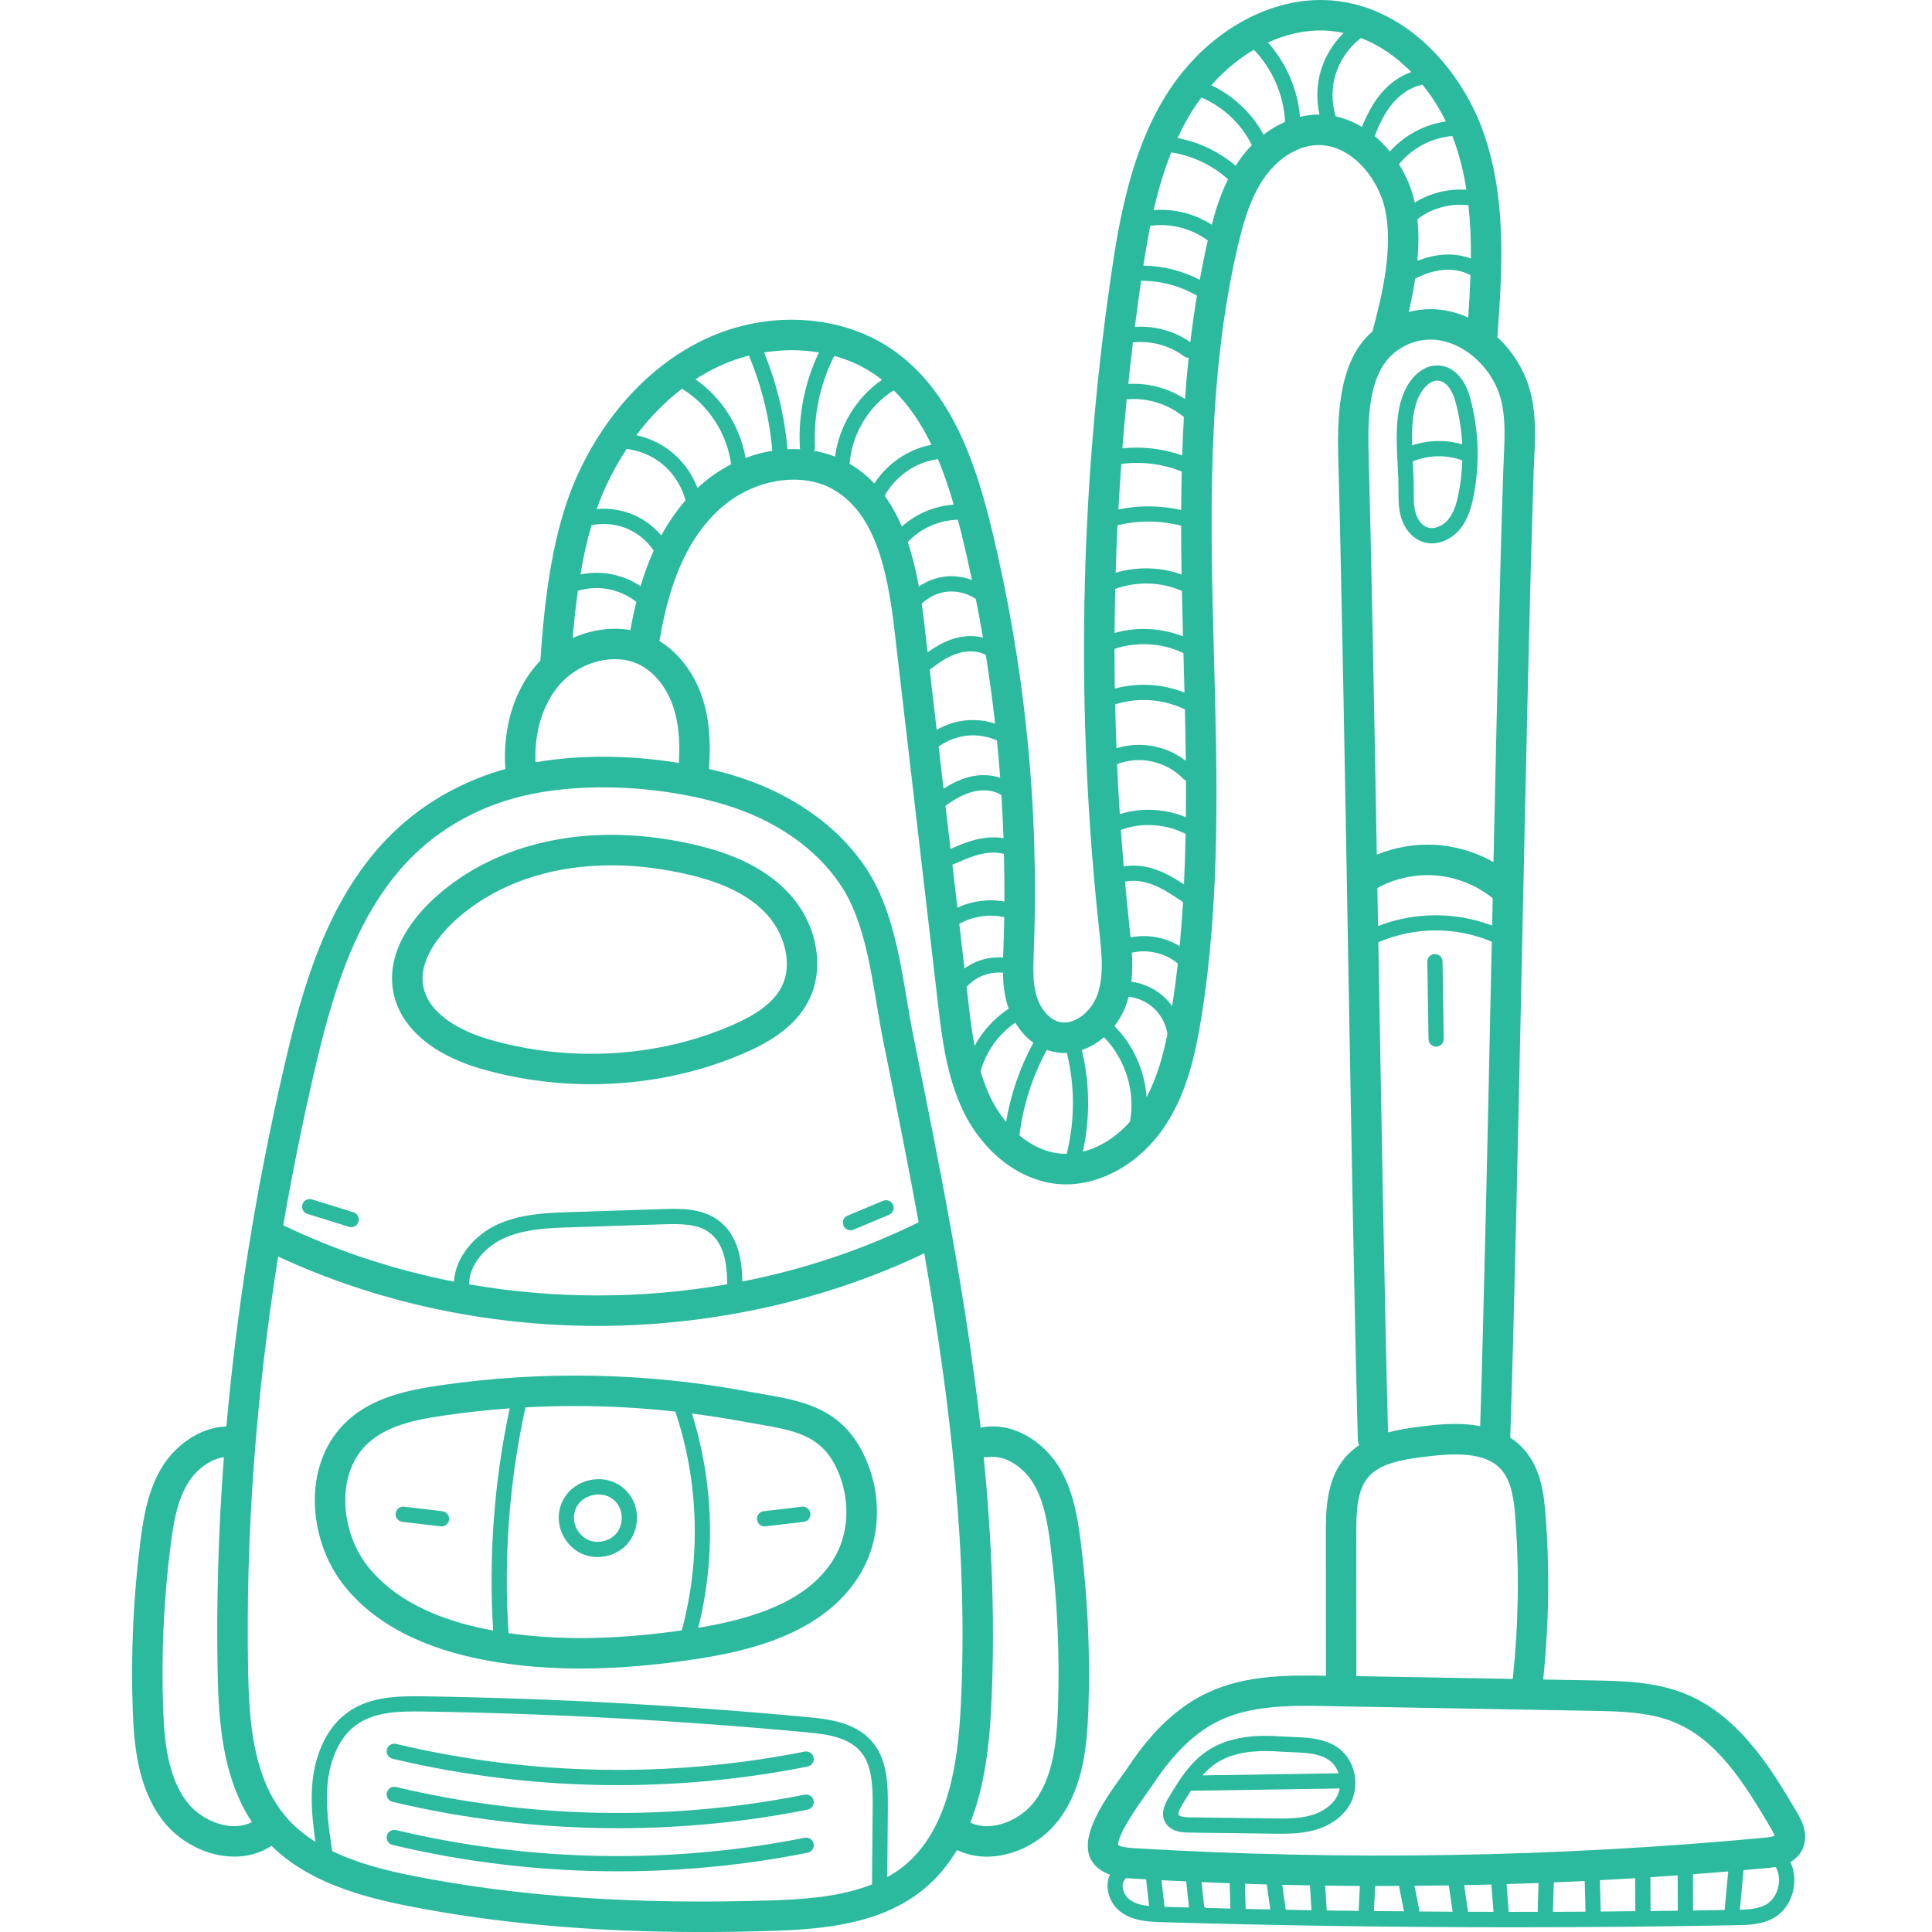 <svg xmlns="http://www.w3.org/2000/svg" id="Camada_1" viewBox="0 0 512 512"><defs><style>      .st0 {        fill: #2cba9f;      }    </style></defs><path class="st0" d="M202.13,369.45c-1.2-.2-2.41-.41-3.63-.64-27.23-5.08-54.88-5.63-82.18-1.64-8.52,1.25-17.31,3.2-23.89,9.02-12.55,11.1-10.93,31.51-1.55,43.61,8.06,10.4,21.16,17.25,38.93,20.38,7.59,1.33,15.57,2,24.07,2,9.7,0,20.05-.87,31.22-2.61,14.2-2.21,34.13-7.01,43.26-23.13,5.36-9.47,5.39-21.7.07-31.91-6.02-11.57-16.33-13.36-26.3-15.08ZM97.26,414.84c-7-9.02-8.51-24.64.52-32.61,5.25-4.64,12.93-6.09,19.71-7.08,5.85-.86,11.71-1.5,17.58-1.92-4.12,19.35-5.59,39.14-4.38,58.88-15.46-2.8-26.71-8.61-33.43-17.28ZM134.77,432.78c-1.32-20.06.19-40.17,4.48-59.81,4.4-.24,8.8-.36,13.2-.36,8.86,0,17.72.5,26.55,1.48.02.11.04.22.08.34,6.14,18.48,6.68,38.84,1.59,57.64-17.21,2.45-32.29,2.68-45.91.72ZM221.34,412.46c-5.52,9.75-17.08,15.77-36.3,18.93,4.67-18.57,4.09-38.51-1.67-56.78,4.56.59,9.11,1.29,13.65,2.13,1.26.24,2.51.45,3.74.66,9.48,1.64,16.34,2.82,20.52,10.86,4,7.7,4.03,17.19.06,24.2Z"></path><path class="st0" d="M115.45,237.71c-5.04,4.52-13.2,13.76-11.27,24.89,1.6,9.23,9.95,16.71,22.9,20.52,9.58,2.82,19.58,4.21,29.55,4.21,13.95,0,27.82-2.73,40.31-8.12,6.07-2.62,13.53-6.58,17.34-13.98,4.4-8.56,2.34-20.18-5.02-28.27-5.54-6.09-13.54-10.31-24.45-12.93-27.14-6.5-52.41-1.51-69.36,13.68ZM120.84,243.73c10.57-9.48,24.98-14.41,41.18-14.41,6.71,0,13.73.85,20.91,2.57,9.28,2.22,15.94,5.66,20.36,10.51,4.34,4.77,7.04,12.87,3.82,19.14-2.63,5.12-8.52,8.17-13.36,10.26-19.71,8.51-43.18,9.82-64.39,3.58-4.68-1.38-15.72-5.5-17.22-14.16-1.31-7.56,5.65-14.75,8.71-17.49Z"></path><path class="st0" d="M476.23,480.34c-6.3-10.72-14.93-25.41-29.43-31.38-8.11-3.34-16.97-3.5-24.79-3.64l-13.04-.23c1.5-14.4,1.73-29,.64-43.43-.44-5.88-1.29-12.56-5.77-17.59-1.09-1.23-2.31-2.23-3.61-3.07,1.04-30.86,2.08-80.09,3.1-127.73,1.02-47.93,2.07-97.48,3.11-128.25.04-1.09.09-2.18.14-3.28.35-7.72.71-15.7-3.03-23.33-1.71-3.48-4.03-6.57-6.77-9.1.02-.13.06-.26.07-.39,1.44-19.3,2.16-36.63-3.54-53.32C387.7,19.13,373.04,1.78,352.97.12c-16.35-1.34-33.62,8.5-43.96,25.11-9.19,14.75-12.35,32.49-14.6,47.97-8.33,57.42-9.38,115.77-3.1,173.45l.02.17c.64,5.89,1.3,11.98-.6,17.04-1.58,4.2-6.01,7.98-10.07,6.94-2.6-.67-4.94-3.37-5.97-6.88-1.05-3.58-.89-7.56-.73-11.77l.02-.55c1.43-37.61-2.36-75.22-11.27-111.79-4.22-17.31-10.64-36.46-26.32-47.23-13.57-9.32-32.91-10.43-49.28-2.83-14.22,6.61-26.26,19.3-33.89,35.76-6.87,14.81-8.92,33.36-10.02,49.58-.28.29-.56.56-.82.86-6.18,6.99-9.21,17.04-8.46,27.86-.42.12-.85.22-1.26.34-11.64,3.49-22.06,9.77-30.14,18.16-16.1,16.73-22.5,39.95-27.23,60.41-7.44,32.15-12.53,64.02-15.29,95.3-7.26.23-13.59,5.21-16.94,10.57-3.84,6.14-5.02,13.4-5.83,19.72-1.89,14.8-2.59,29.88-2.06,44.79.36,10.11,1.53,20.61,7.63,28.91,3.86,5.24,9.97,8.91,16.36,9.81.98.14,1.96.21,2.92.21,3.62,0,7.02-.98,9.87-2.86,9.77,9.62,23.77,13.49,36.41,15.98,23.37,4.59,48.88,6.86,77.54,6.86,5.95,0,12.03-.1,18.26-.29,13.61-.43,29.08-1.66,40.5-10.96,3.7-3.01,6.62-6.57,8.95-10.48,2.4,1.15,5.09,1.76,7.91,1.76.96,0,1.93-.07,2.92-.21,6.39-.91,12.5-4.57,16.36-9.81,6.11-8.3,7.28-18.8,7.63-28.91.53-14.91-.17-29.98-2.06-44.79-.81-6.32-2-13.57-5.83-19.72-3.78-6.05-11.35-11.62-19.76-10.43-.32.04-.61.13-.89.24-3.97-35.29-11-70.03-17.89-104.09-.61-3-1.13-6.14-1.69-9.46-1.93-11.53-4.11-24.59-10.64-34.55-7.6-11.57-20.34-20.45-35.89-25-1.93-.57-3.91-1.07-5.89-1.53.55-7.45,0-13.43-1.73-18.76-2.13-6.54-6.23-11.96-11.39-15.14,2.47-14.99,6.9-25.5,13.89-32.95,9.88-10.55,23.64-11.76,31.57-7.54,11.65,6.19,14.96,21.72,16.81,37.58l11.48,98.63c1.08,9.26,2.3,19.75,6.84,29.04,5.3,10.82,14.8,18.14,24.8,19.12.77.07,1.55.11,2.32.11,9.68,0,19.69-5.75,26.02-15.12,6-8.87,8.3-19.29,9.89-29.21,5.06-31.5,4.18-63.92,3.34-95.27-.98-36.17-1.99-73.57,6.29-108.99,1.45-6.22,3.29-12.7,6.84-17.9,3.61-5.29,8.79-8.62,13.87-8.91,9-.52,16.54,8.51,18.36,17.17,2.07,9.84-.55,21.79-3.38,32.18,0,0,0,.01,0,.02-5.08,4.4-9.64,12.32-9.09,32.33.87,31.56,1.75,81.93,2.61,130.64.86,48.73,1.74,99.11,2.61,130.72.02.52.14,1.01.33,1.46-1.38.93-2.65,2.03-3.78,3.37-5.02,5.97-5.02,14.32-5.02,19.85l.02,37.88c-9.93-.17-21.08-.24-31.12,4.38-7.9,3.63-14.84,10.07-21.21,19.68-.38.57-.92,1.32-1.56,2.21-5.18,7.19-13.84,19.23-6.22,24.93.91.68,1.89,1.16,2.88,1.52-.52,1.04-.74,2.25-.64,3.53.19,2.53,1.59,5.02,3.65,6.48,2.83,2.01,6.35,2.39,9.25,2.52.13.03.27.04.4.04.07,0,.15,0,.23-.01,0,0,.02,0,.03,0,.26.01.53.02.77.03,30.86.9,61.98,1.35,93.05,1.35,19.83,0,39.64-.18,59.34-.55,2.94-.05,6.6-.12,9.73-1.88,2.79-1.55,4.74-4.42,5.36-7.85.45-2.48.13-4.92-.86-7,1.3-.75,2.5-1.85,3.25-3.51,1.81-3.99-.49-7.9-1.47-9.57ZM365.02,235.33c4.45-2.44,9.59-3.63,14.65-3.38,5.65.29,11.21,2.38,15.65,5.89.09.07.18.12.27.18-.05,2.43-.11,4.85-.16,7.27-9.69-3.7-20.6-3.62-30.23.11-.06-3.35-.12-6.71-.18-10.06ZM384.81,82.65c-3.86-.98-7.76-.95-11.48.03.68-2.9,1.27-5.87,1.72-8.86,3.04-1.56,7.57-3.12,12.12-1.9.87.23,1.72.58,2.52,1-.12,3.67-.33,7.41-.59,11.24-1.39-.63-2.82-1.14-4.29-1.51ZM364.29,36.05c1.22-3.08,2.64-6.07,4.7-8.57,1.83-2.23,4.72-4.44,7.98-5.03,2.45,3.03,4.54,6.34,6.2,9.73-5.66.81-11.04,3.7-14.84,7.97-1.22-1.5-2.57-2.88-4.04-4.1ZM384.88,36.05c.28.72.55,1.44.8,2.15,1.35,3.95,2.29,7.97,2.94,12.09-4.76-.34-9.64.86-13.69,3.39-.77-3.5-2.21-6.98-4.18-10.15,3.42-4.26,8.68-7.05,14.14-7.48ZM375.63,58.09c3.79-2.93,8.77-4.27,13.53-3.7.5,4.59.68,9.3.64,14.14-.52-.2-1.04-.37-1.58-.51-3.89-1.04-8.24-.64-12.6,1.11.34-3.73.39-7.44.01-11.04ZM373.99,19.09c-2.99,1.05-5.84,3.05-8.12,5.82-2.17,2.63-3.7,5.69-4.95,8.72-2.15-1.29-4.49-2.25-6.96-2.79-1.06-3.55-1.11-7.44-.06-10.98,1.14-3.84,3.56-7.33,6.75-9.78,5.05,1.93,9.54,5.12,13.34,9.01ZM328.19,42.8c-.25.38-.48.76-.71,1.14-4.4-3.73-9.75-6.3-15.42-7.36,1.13-2.43,2.39-4.8,3.81-7.09.79-1.27,1.64-2.48,2.52-3.65,5.75,2.45,10.6,7.01,13.36,12.63-1.28,1.31-2.48,2.75-3.55,4.33ZM321.12,59.55c-4.54-2.93-10-4.3-15.39-3.87,1.2-5.21,2.69-10.35,4.67-15.29,5.58.86,10.85,3.37,15.04,7.12-1.92,3.87-3.25,7.96-4.32,12.03ZM310.65,266.69c-.66-.93-1.4-1.79-2.25-2.56-2.38-2.16-5.39-3.54-8.57-3.95.3-2.58.28-5.17.13-7.71,4.19-.99,8.89.11,12.18,2.89-.42,3.79-.92,7.56-1.5,11.32ZM302.39,74.41c5.18-.03,10.32,1.35,14.81,3.95-.68,4.09-1.27,8.2-1.75,12.31-4.29-2.98-9.52-4.4-14.7-4.04.52-4.08,1.06-8.15,1.65-12.22ZM296.15,139.2c5.54-1.34,11.34-1.3,16.86.12,0,4.32.05,8.63.12,12.93-5.58-2-11.79-2.17-17.47-.46.13-4.2.28-8.39.48-12.59ZM300.25,90.74c4.73-.51,9.71.8,13.48,3.66.37.27.79.41,1.22.41.02,0,.04,0,.05,0-.38,3.64-.71,7.29-.96,10.94-4.43-2.89-9.75-4.31-15.03-4,.38-3.67.79-7.34,1.23-11ZM298.59,105.83c5.42-.5,10.97,1.2,15.15,4.7-.19,3.39-.34,6.77-.45,10.16-5.06-1.78-10.51-2.44-15.84-1.87.34-4.34.71-8.67,1.14-13ZM295.36,171.96c5.91-1.99,12.64-1.59,18.26,1.12.01.46.02.92.04,1.38.08,3.02.16,6.05.24,9.09-5.85-2.34-12.39-2.71-18.46-1.07-.05-3.51-.08-7.01-.08-10.52ZM295.38,167.73c.02-3.89.09-7.77.18-11.66,5.68-2.08,12.12-1.89,17.66.54.08,4.02.18,8.03.28,12.03-5.71-2.25-12.2-2.57-18.12-.91ZM295.53,186.66c6.05-1.9,12.75-1.44,18.48,1.34.1,4.52.19,9.06.24,13.61-2.84-2.16-6.21-3.57-9.77-4.04-2.89-.38-5.83-.12-8.6.71-.15-3.88-.27-7.75-.35-11.62ZM297.15,122.95c5.4-.71,10.96-.02,16.02,2-.08,3.41-.12,6.81-.14,10.22-5.46-1.25-11.16-1.31-16.64-.16.22-4.02.48-8.04.77-12.05ZM299.62,248.42c-.09-.84-.17-1.66-.26-2.47l-.02-.17c-.44-4.04-.83-8.08-1.2-12.12,2.15-.48,4.68-.23,7.25.75,2.87,1.09,5.54,2.91,8.13,4.68-.23,3.9-.53,7.79-.9,11.66-3.85-2.37-8.56-3.22-13-2.33ZM313.77,234.38c-2.16-1.43-4.42-2.79-6.95-3.75-3.11-1.18-6.23-1.51-9.03-1.02-.27-3.23-.52-6.45-.75-9.68,5.53-2.06,11.92-1.62,17.16,1.07-.08,4.47-.23,8.93-.44,13.38ZM296.76,215.75c-.28-4.42-.53-8.84-.73-13.26,2.52-.94,5.25-1.27,7.92-.92,3.67.48,7.12,2.21,9.7,4.87.19.2.4.34.64.44.02,3.23.01,6.46-.02,9.7-5.5-2.29-11.83-2.63-17.51-.83ZM317.95,74.15c-4.61-2.4-9.76-3.69-14.95-3.76.54-3.51,1.13-7.04,1.83-10.55,5.3-.75,10.95.71,15.25,3.9-.8,3.46-1.5,6.93-2.13,10.41ZM256.53,264.66l-.37-3.13c1.18-1.29,2.64-2.32,4.27-2.98,1.7-.68,3.55-.93,5.36-.77.06,2.78.33,5.59,1.15,8.41.11.38.24.76.37,1.14-3.79,2.45-6.89,5.88-9.04,9.84-.78-4.13-1.27-8.35-1.75-12.51ZM252.75,133.74c-5.07.32-9.98,2.4-13.75,5.8-1.25-2.94-2.75-5.68-4.55-8.15,2.84-5.18,8.26-8.98,14.12-9.71,1.64,3.91,3,7.98,4.18,12.06ZM265.06,206.12c-2.57-.86-5.55-.95-8.49-.15-2.38.66-4.55,1.78-6.52,3.04l-1.3-11.17c2.21-1.59,4.84-2.62,7.54-2.89,2.68-.27,5.44.19,7.91,1.28.33,3.29.61,6.59.86,9.89ZM250.57,213.52c2.13-1.52,4.51-2.96,7.06-3.66,2.29-.63,5.4-.68,7.75.84.24,3.8.43,7.62.56,11.43-3.08-.55-6.15,0-8.44.68-1.95.59-3.81,1.38-5.61,2.16l-1.33-11.46ZM245.05,166.02c-.23-2.02-.5-4.03-.79-6.02,1.78-1.7,4.09-2.86,6.52-3.17,2.71-.34,5.54.38,7.82,1.89.68,3.41,1.32,6.82,1.9,10.25-2.44-.62-5.2-.54-7.9.32-2.5.79-4.72,2.11-6.76,3.57l-.8-6.84ZM250.28,152.82c-2.41.3-4.75,1.23-6.77,2.61-.74-4.08-1.69-8.05-2.95-11.78,3.38-3.62,8.34-5.82,13.29-5.92.35,1.34.7,2.67,1.02,3.99.97,3.98,1.87,7.98,2.71,11.99-2.33-.86-4.85-1.21-7.3-.9ZM246.38,177.5c2.31-1.82,4.74-3.5,7.45-4.36,2.29-.73,5.2-.77,7.42.41.96,6.05,1.78,12.11,2.46,18.19-2.53-.79-5.21-1.09-7.83-.82-2.68.28-5.29,1.15-7.65,2.48l-1.85-15.9ZM252.39,229.16c.25-.11.51-.22.76-.32,1.89-.82,3.66-1.6,5.52-2.16,2.04-.61,4.83-1.09,7.39-.38.11,4.21.14,8.42.12,12.63-4.19-.78-8.61-.19-12.46,1.61l-1.33-11.39ZM254.22,244.84c3.56-2.02,7.94-2.69,11.92-1.77-.05,2.74-.11,5.48-.22,8.23l-.02.54c-.03.63-.05,1.27-.07,1.9-2.34-.16-4.71.19-6.89,1.06-1.19.48-2.31,1.1-3.34,1.84l-1.38-11.8ZM190.51,97.07c2.58-1.2,5.25-2.14,7.95-2.84,3.37,8.05,5.46,16.52,6.22,25.23-2.36.38-4.74,1-7.1,1.9-1.43-8.32-6.34-16.04-13.29-20.83,2.02-1.3,4.09-2.46,6.22-3.45ZM175.24,141.89c-1.93-2.25-4.33-4.1-7.06-5.33-3.16-1.41-6.63-1.96-10.04-1.66.73-2.06,1.52-4.07,2.41-5.99,1.63-3.52,3.48-6.83,5.52-9.93,3.07.38,6.04,1.5,8.55,3.32,3.46,2.49,5.96,6.21,7.04,10.33-2.42,2.76-4.55,5.84-6.41,9.26ZM151.76,169.08c.35-4.12.8-8.33,1.39-12.52,2.42-.71,4.99-.91,7.51-.52,2.91.45,5.67,1.66,7.98,3.46-.59,2.38-1.12,4.86-1.58,7.48-5.02-.87-10.41-.1-15.3,2.11ZM169.76,155.34c-2.55-1.68-5.45-2.83-8.49-3.3-2.48-.38-5.01-.3-7.45.2.75-4.47,1.71-8.87,2.94-13.07,3.27-.63,6.75-.28,9.76,1.07,2.69,1.2,5.03,3.23,6.71,5.67-1.31,2.91-2.47,6.04-3.48,9.43ZM60.29,483.82c-4.22-.6-8.43-3.12-10.98-6.6-4.81-6.54-5.76-15.59-6.07-24.41-.51-14.48.16-29.11,2-43.48.73-5.72,1.7-11.71,4.67-16.46,1.93-3.09,5.5-6.16,9.42-6.7-1.44,19.12-2,38-1.66,56.59.25,13.31,1.24,28.25,9.09,40.1-2.27,1.2-4.71,1.21-6.47.97ZM203.91,503.64c-35.62,1.11-66.37-.99-93.98-6.42-7.3-1.43-15.06-3.35-21.89-6.66-.9-5.97-1.82-12.14-1.2-18.14.67-6.41,3.22-11.83,7-14.86,4.82-3.88,11.47-4.1,18.43-3.99,33.77.52,67.95,2.38,101.6,5.52,5.71.53,11.54,1.41,14.68,5.72,2.58,3.54,2.75,8.69,2.71,14.09l-.17,20.48c-8.35,3.34-18.19,3.99-27.18,4.27ZM261.9,386.16c4.8-.68,9.47,3,11.79,6.71,2.97,4.76,3.93,10.75,4.67,16.47,1.84,14.37,2.52,29,2,43.48-.31,8.82-1.26,17.88-6.07,24.41-2.56,3.47-6.77,6-10.99,6.6-1.68.24-3.97.23-6.15-.81,3.86-9.79,5.04-20.76,5.52-30.37,1.12-22.36.2-44.54-1.98-66.52.39.06.79.09,1.2.03ZM254.61,452.24c-.73,14.56-3.1,32.52-15.04,42.25-1.38,1.13-2.87,2.1-4.43,2.96l.15-18.52c.05-6.11-.18-11.96-3.48-16.5-4.13-5.67-11.23-6.77-17.57-7.36-33.75-3.15-68.04-5.01-101.91-5.53-7.73-.12-15.15.16-21.02,4.88-4.61,3.7-7.7,10.12-8.48,17.59-.57,5.45.02,10.84.77,16.1-2.97-1.87-5.67-4.09-7.93-6.77-8.68-10.29-9.67-25.39-9.92-38.73-.66-35.57,2.02-72.28,7.96-109.62,26.33,12.25,55.54,18.39,84.75,18.39s59.7-6.42,86.48-19.23c6.9,39.44,11.71,79.59,9.67,120.09ZM124.3,340.37c.05-5.4,4.52-9.98,8.93-12.08,5.57-2.65,12.3-2.86,18.24-3.05l24.33-.79c4.74-.15,8.92-.1,12.01,2.07,3.96,2.78,4.9,8.19,4.91,13.82-22.55,3.95-45.86,3.95-68.41.03ZM222.91,234.74c5.61,8.54,7.55,20.18,9.43,31.44.57,3.39,1.1,6.59,1.73,9.73,3.21,15.88,6.45,31.9,9.39,48.05-.16.05-.31.1-.46.17-14.62,7.17-30.23,12.32-46.27,15.48-.1-6.46-1.44-12.74-6.61-16.39-4.45-3.13-10.23-2.94-14.46-2.8l-24.33.79c-6.33.2-13.51.43-19.84,3.45-5.36,2.55-10.77,8.17-11.19,14.99-15.66-3.07-30.91-8.05-45.23-14.94,2.29-13.32,4.98-26.71,8.09-40.16,4.49-19.4,10.5-41.38,25.18-56.62,7.11-7.39,16.32-12.94,26.64-16.03,15.74-4.72,37.93-4.26,56.53,1.18,13.7,4.01,24.86,11.71,31.4,21.68ZM179.89,202.19c-12.95-2.13-26.3-2.2-37.98-.18-.31-8.17,2-15.6,6.52-20.71,5.44-6.15,14.73-8.39,21.14-5.1,3.98,2.04,7.23,6.17,8.91,11.32,1.33,4.07,1.78,8.78,1.42,14.67ZM184.84,129.33c-1.55-4.1-4.29-7.74-7.86-10.31-2.49-1.8-5.35-3.03-8.34-3.69,3.59-4.77,7.66-8.91,12.09-12.3,7.04,4.26,11.96,11.88,13.02,20.02-3.09,1.58-6.1,3.66-8.92,6.28ZM208.7,119.05c-.78-8.84-2.86-17.44-6.21-25.64,4.9-.8,9.83-.81,14.53,0-3.74,7.79-5.52,16.6-5.05,25.2.01.16.04.32.09.46-1.1-.06-2.22-.06-3.36-.02ZM215.74,119.48c.18-.32.29-.7.26-1.11-.45-8.24,1.35-16.68,5.08-24.06,3.86,1.07,7.51,2.71,10.73,4.92.66.46,1.29.95,1.91,1.44-6.75,4.62-11.35,12.24-12.43,20.34-1.74-.68-3.61-1.19-5.56-1.53ZM225.16,122.9c.58-7.79,4.98-15.25,11.61-19.41.03-.02.05-.04.07-.06,4.14,4.07,7.39,9.03,10.01,14.44-6.13,1.14-11.75,5-15.15,10.25-1.89-1.99-4.06-3.75-6.55-5.21ZM262.6,291.07c-1.12-2.29-2-4.69-2.73-7.15,1.42-5.2,4.73-9.86,9.18-12.9,1.29,2.15,2.92,3.96,4.8,5.32-3.55,6.53-6,13.63-7.23,20.96-1.65-2-3-4.15-4.02-6.22ZM270.17,300.89c.96-7.92,3.43-15.65,7.25-22.66.41.15.82.29,1.24.39,1.16.3,2.32.44,3.45.44.21,0,.41-.02.62-.03,2.15,8.73,2.14,18.01-.03,26.74-.59,0-1.18,0-1.76-.07-4.12-.4-7.75-2.27-10.77-4.81ZM286.98,305.2c1.94-8.84,1.85-18.13-.28-26.93,2.14-.72,4.12-1.9,5.86-3.4,5.66,5.75,8.41,14.46,6.89,22.38-3.55,4.02-7.96,6.81-12.46,7.95ZM303.85,290.79c-.47-7.04-3.5-13.86-8.51-18.86,1.25-1.61,2.26-3.39,2.96-5.23.31-.84.58-1.69.8-2.54,2.44.27,4.77,1.3,6.59,2.96,1.94,1.76,3.25,4.16,3.67,6.74,0,.04.02.08.03.12-1.16,5.84-2.8,11.63-5.55,16.81ZM334.85,35.68c-3.07-5.68-8.01-10.33-13.84-13.09,3.38-3.83,7.2-7.01,11.27-9.4,4.93,5.07,7.96,12.06,8.26,19.11-1.98.87-3.89,2-5.69,3.39ZM348.27,30.39c-1.26.07-2.51.27-3.76.57-.58-7.22-3.65-14.3-8.5-19.69,5.3-2.41,10.87-3.55,16.29-3.1,1.29.11,2.54.3,3.78.57-2.8,2.76-4.94,6.23-6.05,9.98-1.11,3.75-1.2,7.8-.36,11.64-.46,0-.93,0-1.41.03ZM370.28,92.9c4.8-3.41,9.47-3.2,12.54-2.43,5.53,1.4,10.7,5.8,13.49,11.48,2.83,5.77,2.53,12.39,2.21,19.4-.05,1.13-.1,2.26-.14,3.38-.86,25.55-1.73,64-2.59,103.73-4.8-2.7-10.22-4.3-15.71-4.58-5.17-.27-10.4.66-15.21,2.61-.72-40.69-1.46-80.18-2.18-106.58-.3-11.01.41-21.9,7.59-27.01ZM365.29,250.63c0-.3-.01-.61-.02-.91,9.38-4.08,20.3-4.23,29.78-.27.09.04.19.06.29.09-.03,1.18-.05,2.37-.08,3.55-.98,46.2-2,93.91-3,124.85-5.93-1.12-12.01-.36-15.74.11-2.91.37-5.86.81-8.67,1.56-.85-31.65-1.72-81.11-2.56-128.97ZM362.55,391.52c3.11-3.69,8.86-4.69,14.98-5.46,8.07-1.01,16.11-1.3,20.3,3.38,2.81,3.14,3.41,8.26,3.75,12.81,1.07,14.18.83,28.54-.69,42.68l-41.44-.74-.02-38.03c0-5.76.23-11.21,3.12-14.65ZM304.02,475.04c.71-.99,1.32-1.84,1.74-2.47,5.52-8.32,11.36-13.82,17.86-16.81,8.66-3.98,19.19-3.79,28.47-3.62l69.78,1.25c7.45.14,15.16.27,21.86,3.04,11.08,4.57,18.12,15.39,25.54,28.01.68,1.15.91,1.76.99,2.07-.31.14-1,.35-2.48.49-55.32,5.18-111.5,6.12-166.96,2.8-1.87-.11-3.5-.25-4.5-.84-.1-1.39,1.25-4.95,7.7-13.91ZM457.03,506.17c-2.79.05-5.57.09-8.36.13l-.02-9.61c3.12-.23,6.23-.47,9.35-.73l-.96,10.21ZM411.78,498.85c2.73-.11,5.45-.23,8.18-.36l.22,8.13c-2.88.02-5.76.02-8.64.03h0s.24-7.8.24-7.8ZM423.99,498.27c3.12-.16,6.23-.34,9.35-.53l.04,8.75c-3.05.03-6.1.07-9.16.09l-.23-8.31ZM437.37,497.48c2.41-.16,4.82-.31,7.23-.48l.03,9.36c-2.41.04-4.81.06-7.22.09l-.04-8.97ZM340.73,506.1l-.92-6.6c2.45.06,4.9.11,7.35.15l.4,6.58c-2.28-.04-4.55-.09-6.83-.13ZM319.67,505.63c-.16-.1-.34-.18-.53-.24l-.71-6.61c2.48.11,4.96.21,7.45.3l.19,6.71c-2.13-.05-4.26-.11-6.39-.17ZM308.61,505.34l-.79-7.07c2.18.11,4.35.22,6.53.32l.75,6.91c-2.16-.06-4.33-.11-6.49-.17ZM329.91,499.22c1.93.06,3.86.12,5.8.18l.93,6.62c-2.18-.04-4.36-.08-6.53-.13l-.19-6.67ZM351.2,499.71c3.06.04,6.12.07,9.18.09l-.32,6.61c-2.82-.04-5.64-.08-8.47-.12l-.4-6.57ZM364.43,499.81c.5,0,1.01,0,1.51,0,1.6,0,3.2-.02,4.8-.03l1.33,6.74c-2.65-.02-5.31-.04-7.96-.07l.32-6.65ZM376.05,505.79l-1.2-6.03c3.04-.02,6.07-.06,9.1-.11l1.01,6.98c-2.97-.02-5.95-.05-8.91-.07.05-.25.05-.51,0-.77ZM388.99,506.28l-.97-6.7c2.4-.05,4.8-.1,7.2-.16l.57,7.24c-2.26,0-4.52,0-6.78-.02,0-.12,0-.24-.02-.36ZM297.52,500.02c-.05-.59.03-1.41.65-2.01.1-.09.18-.19.25-.3.69.07,1.35.11,1.93.15,1.12.07,2.26.12,3.38.19l.79,7.07c-1.95-.21-3.67-.64-5.04-1.62-1.08-.76-1.86-2.16-1.96-3.49ZM399.81,506.67c0-.07.01-.14,0-.21l-.55-7.16c2.82-.08,5.65-.18,8.47-.28l-.23,7.5c0,.05,0,.09.01.14-2.57,0-5.13.01-7.7.01ZM471.33,499.71c-.4,2.21-1.65,4.09-3.36,5.04-1.99,1.11-4.52,1.29-6.89,1.35l.99-10.5c2.15-.19,4.3-.36,6.46-.57.5-.05,1.23-.12,2.06-.27.78,1.4,1.06,3.17.74,4.95Z"></path><path class="st0" d="M117.23,400.49l-10.14-1.2c-1.11-.13-2.11.66-2.24,1.77-.13,1.11.66,2.11,1.77,2.24l10.15,1.2c.08.01.16.02.24.02,1.01,0,1.88-.76,2-1.78.13-1.11-.66-2.11-1.77-2.24Z"></path><path class="st0" d="M212.52,399.29l-10.14,1.2c-1.11.13-1.9,1.13-1.77,2.24.12,1.03.99,1.78,2,1.78.08,0,.16,0,.24-.01l10.14-1.2c1.11-.13,1.9-1.14,1.77-2.24-.13-1.11-1.14-1.9-2.24-1.77Z"></path><path class="st0" d="M156.28,392.26c-4.57,1-7.78,4.57-8.18,9.11-.38,4.33,2.24,8.72,6.22,10.45,1.27.55,2.64.81,4.02.81,2.94,0,5.89-1.21,7.86-3.41,2.9-3.23,3.45-8.32,1.3-12.09-2.25-3.96-6.66-5.87-11.22-4.88ZM163.2,406.53c-1.75,1.95-4.88,2.63-7.27,1.59-2.4-1.04-4.04-3.79-3.81-6.39.29-3.32,2.78-5.03,5.02-5.52.48-.11.98-.16,1.5-.16,1.93,0,4.05.8,5.35,3.09,1.29,2.27.95,5.45-.79,7.4Z"></path><path class="st0" d="M213.24,464.18c-35.57,7.11-73.01,6.4-108.29-2.03-1.09-.25-2.18.41-2.43,1.5-.26,1.08.41,2.17,1.49,2.43,19.5,4.66,39.64,7,59.78,7,16.88,0,33.76-1.64,50.24-4.93,1.09-.22,1.8-1.28,1.59-2.38-.22-1.09-1.29-1.8-2.38-1.59Z"></path><path class="st0" d="M213.24,475.6c-35.57,7.11-73.02,6.4-108.29-2.03-1.09-.25-2.18.41-2.43,1.5s.41,2.17,1.49,2.43c19.5,4.66,39.64,7,59.78,7,16.88,0,33.76-1.64,50.24-4.93,1.09-.22,1.8-1.28,1.59-2.38s-1.29-1.8-2.38-1.59Z"></path><path class="st0" d="M213.24,487.02c-35.57,7.11-73.02,6.4-108.29-2.03-1.09-.25-2.18.41-2.43,1.5s.41,2.17,1.49,2.43c19.5,4.66,39.64,7,59.78,7,16.88,0,33.76-1.64,50.24-4.93,1.09-.22,1.8-1.28,1.59-2.38s-1.29-1.8-2.38-1.59Z"></path><path class="st0" d="M315.07,485.65l22.02.29c.79,0,1.57.02,2.36.02,2.89,0,5.82-.14,8.74-.91,4.36-1.16,7.87-3.72,9.64-7.02,2.06-3.84,1.75-8.8-.77-12.36-3.52-4.96-9.77-5.19-14.79-5.37-.93-.04-1.84-.07-2.71-.13-5.55-.4-13.68-.4-20.09,4.15-4.46,3.16-7.29,7.93-9.8,12.13-.66,1.11-2.21,3.7-1.03,6.2,1.39,2.94,5.04,2.99,6.41,3ZM321.82,467.61c4.13-2.93,9.52-3.98,17.46-3.41.91.06,1.87.1,2.85.14,4.56.17,9.27.34,11.64,3.68.41.58.73,1.23.96,1.92l-36.06.55c.96-1.07,1.99-2.06,3.14-2.88ZM313.16,478.52c.77-1.29,1.57-2.62,2.44-3.95l39.42-.6c-.14.75-.38,1.48-.73,2.15-1.25,2.32-3.84,4.16-7.12,5.03-3.18.84-6.65.8-10.01.75l-22.03-.29c-2.26-.03-2.72-.49-2.81-.69-.18-.37.11-1.18.84-2.41Z"></path><path class="st0" d="M380.59,277.37h.03c1.12-.02,2-.94,1.99-2.05l-.32-20.5c-.02-1.11-.92-1.99-2.02-1.99h-.04c-1.11.02-2,.94-1.98,2.05l.32,20.5c.02,1.11.91,1.99,2.02,1.99Z"></path><path class="st0" d="M370.62,129.86c-.02,2.29-.05,4.89.71,7.38.93,3.03,3,5.38,5.52,6.3.88.31,1.75.46,2.61.46,2.91,0,5.62-1.62,7.3-3.58,2.25-2.63,3.14-5.91,3.72-8.78,1.75-8.67,1.44-17.76-.9-26.29-1.41-5.15-4.54-8.33-8.38-8.5-3.94-.17-7.55,2.88-9.46,7.98-2.04,5.43-1.67,12.32-1.35,18.4.12,2.38.25,4.62.22,6.64ZM386.53,130.84c-.48,2.36-1.18,5.03-2.83,6.95-1.27,1.49-3.56,2.64-5.47,1.95-1.34-.48-2.47-1.86-3.03-3.68-.58-1.89-.56-4.05-.54-6.14.02-2.16-.1-4.46-.23-6.91-.01-.24-.02-.48-.04-.73,4.13-1.73,8.94-1.81,13.14-.26-.09,2.96-.42,5.91-1,8.82ZM375.53,106.24c1.26-3.36,3.43-5.45,5.5-5.37,2,.09,3.74,2.16,4.67,5.54,1.01,3.7,1.6,7.51,1.79,11.34-4.31-1.25-9.02-1.16-13.27.28-.11-4.23.06-8.47,1.31-11.79Z"></path><path class="st0" d="M93.66,321.27l-11.01-3.42c-1.06-.33-2.2.27-2.52,1.33-.33,1.06.27,2.2,1.33,2.52l11.01,3.42c.2.06.4.09.6.09.86,0,1.66-.55,1.93-1.42.33-1.07-.26-2.2-1.33-2.53Z"></path><path class="st0" d="M225.38,326.04c.26,0,.52-.05.78-.16l9.43-3.93c1.03-.43,1.52-1.61,1.09-2.64s-1.61-1.52-2.64-1.09l-9.43,3.93c-1.03.43-1.52,1.61-1.09,2.64.32.78,1.07,1.24,1.86,1.24Z"></path></svg>